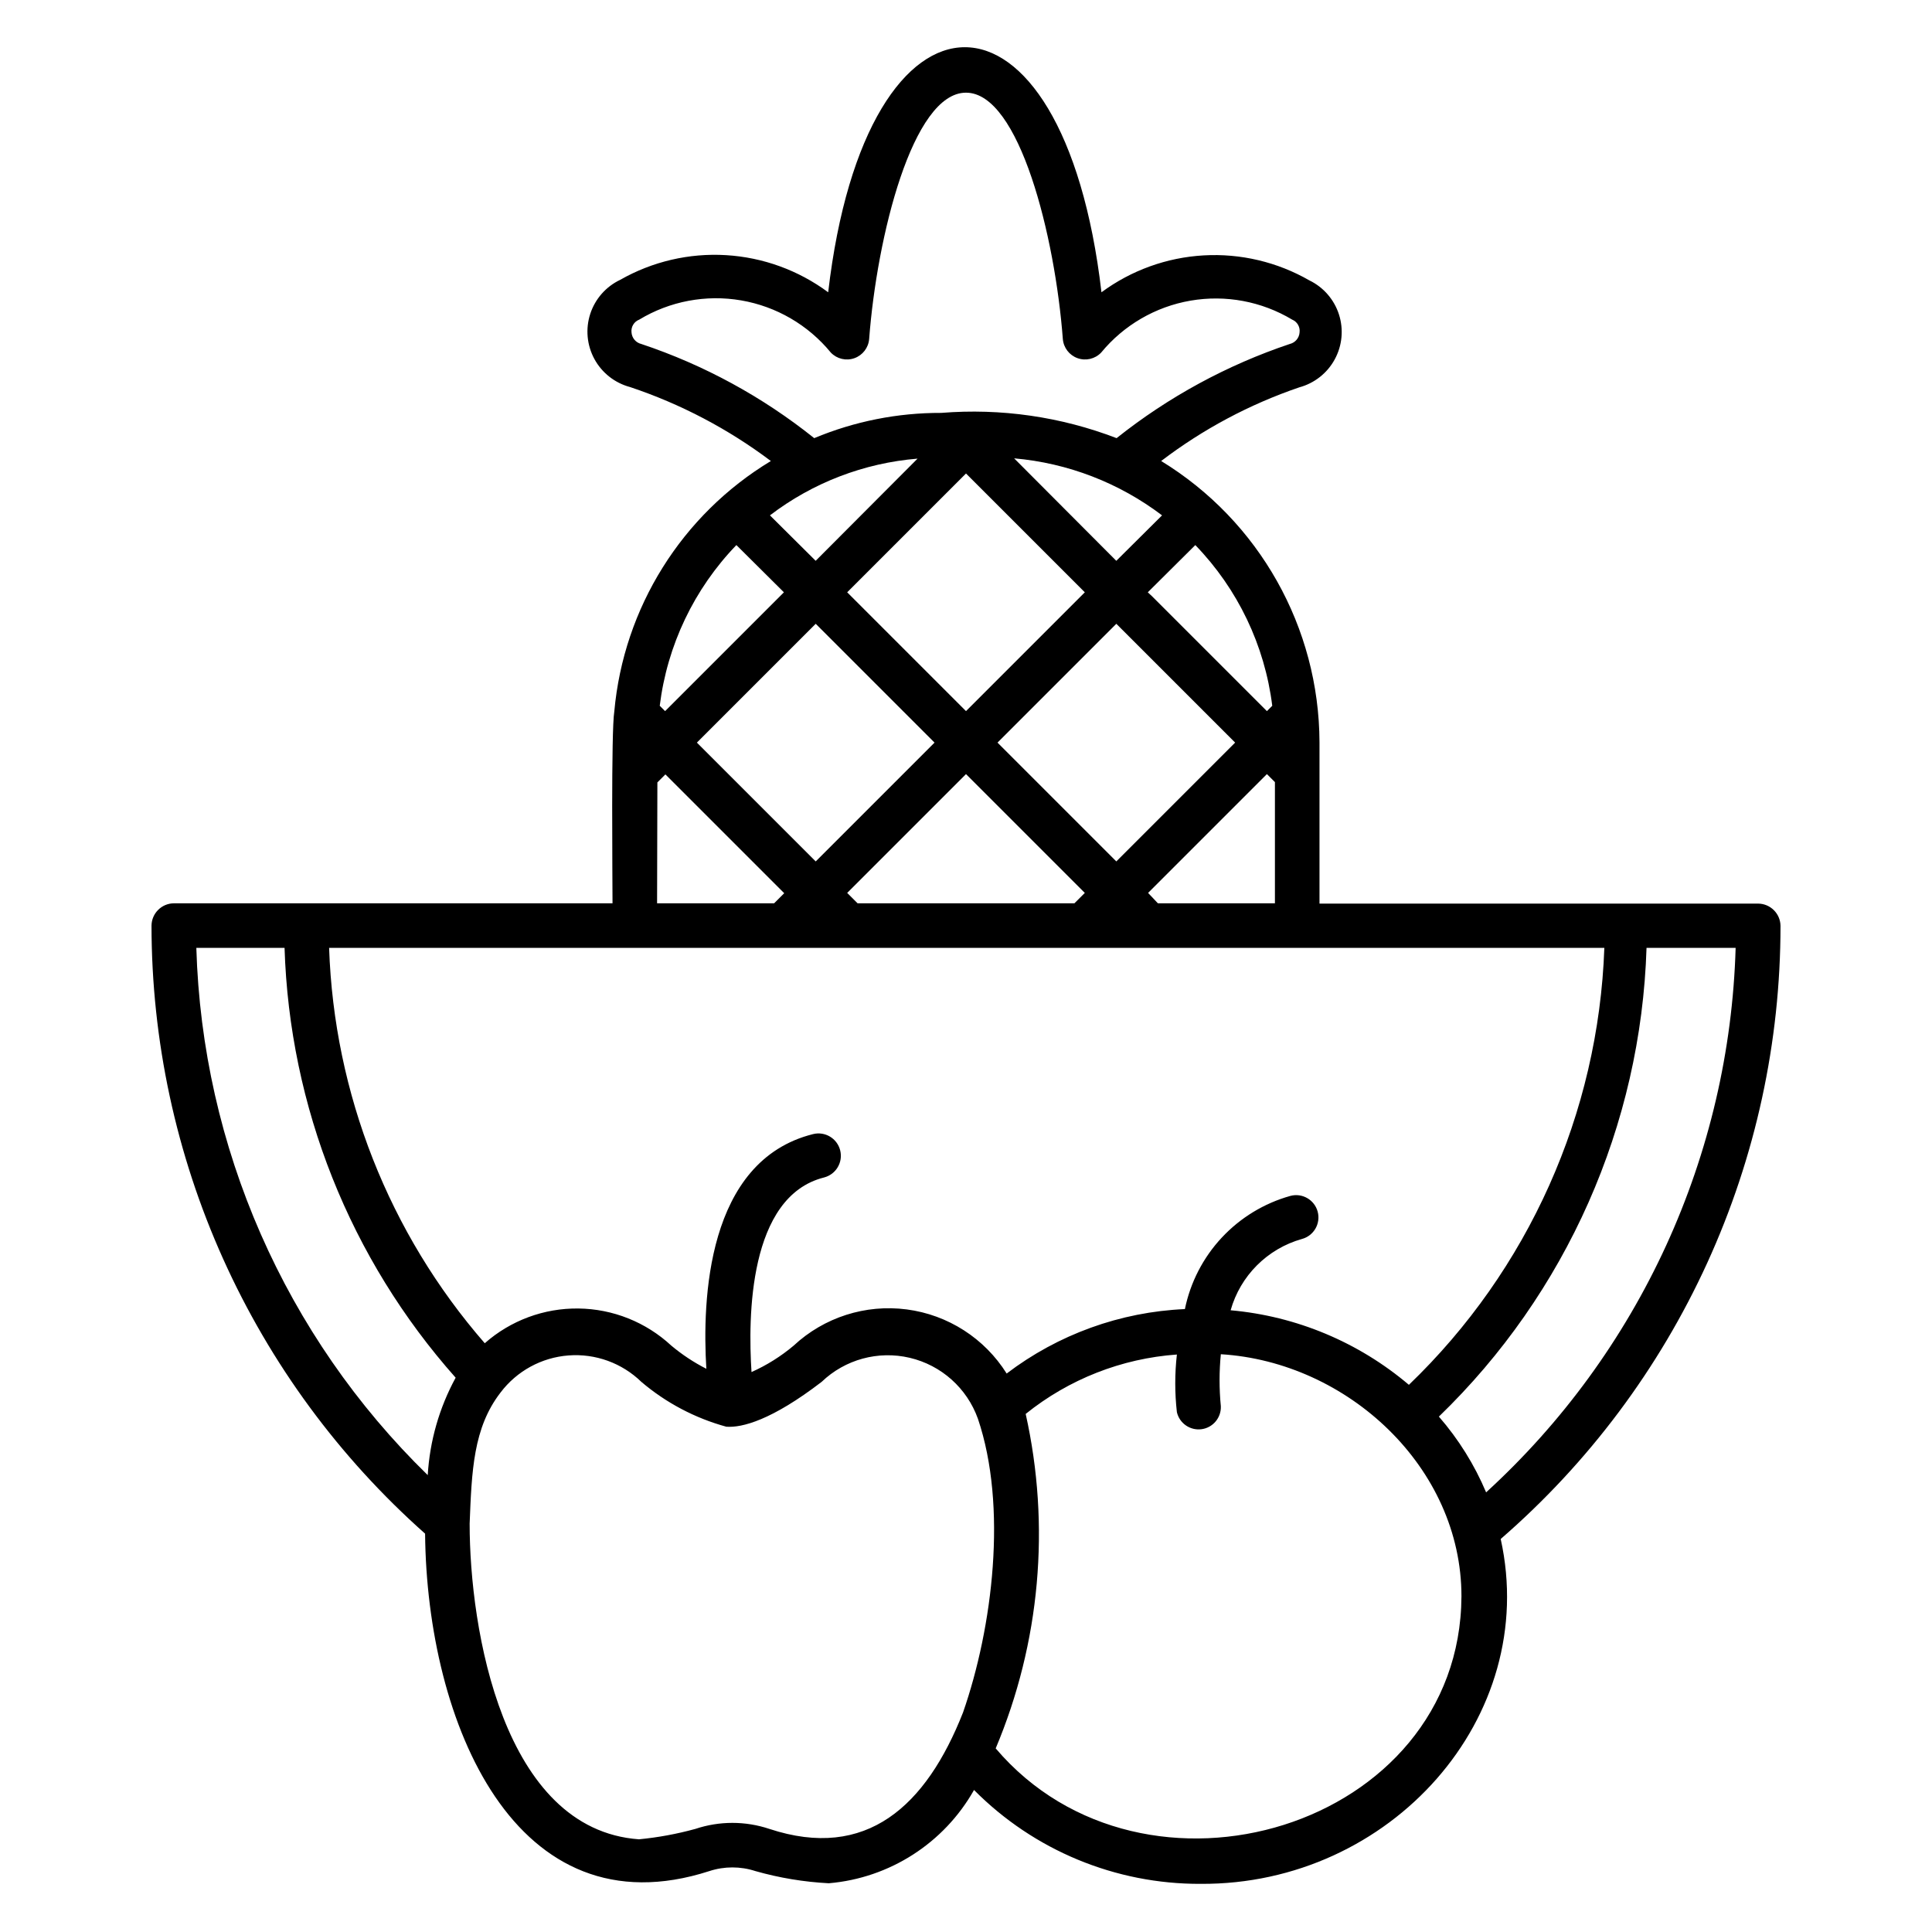 <?xml version="1.0" encoding="UTF-8"?>
<!-- The Best Svg Icon site in the world: iconSvg.co, Visit us! https://iconsvg.co -->
<svg fill="#000000" width="800px" height="800px" version="1.1" viewBox="144 144 512 512" xmlns="http://www.w3.org/2000/svg">
 <path d="m462.19 643.24c-22.547 0.098-44.188-8.863-60.062-24.875-7.957 14.098-22.367 23.348-38.496 24.719-6.582-0.344-13.102-1.426-19.441-3.227-3.965-1.297-8.238-1.297-12.203 0-51.406 16.609-74.863-39.359-75.336-89.426-22.781-20.215-41.02-45.027-53.516-72.805-12.496-27.773-18.965-57.879-18.984-88.336 0.043-3.242 2.66-5.863 5.902-5.906h116.27c0-6.219-0.395-45.656 0.473-50.852 2.473-27.465 17.879-52.109 41.488-66.359-11.301-8.504-23.902-15.125-37.316-19.602-4.035-1.074-7.453-3.762-9.449-7.43-1.992-3.672-2.391-8-1.094-11.973 1.297-3.969 4.172-7.231 7.945-9.016 8.516-4.852 18.262-7.125 28.043-6.535 9.785 0.586 19.188 4.004 27.062 9.84 10.078-86.594 62.348-86.594 72.422 0 7.887-5.82 17.297-9.219 27.082-9.777 9.789-0.559 19.523 1.746 28.023 6.629 3.734 1.812 6.566 5.074 7.836 9.031 1.27 3.953 0.863 8.258-1.125 11.902-1.984 3.648-5.379 6.324-9.387 7.406-13.176 4.492-25.535 11.086-36.605 19.523 25.977 15.879 41.859 44.098 41.957 74.547v42.746h116.27c3.242 0.039 5.863 2.66 5.902 5.902 0.004 30.812-6.617 61.27-19.41 89.301-12.797 28.031-31.465 52.988-54.742 73.18 10.469 47.309-29.207 91.707-79.508 91.391zm-193.73-95.406c0 27.789 8.738 81.004 44.871 83.602 5.055-0.488 10.059-1.41 14.957-2.758 6.359-2.125 13.238-2.125 19.602 0 25.742 8.5 41.562-6.062 51.324-30.859 7.871-22.594 11.809-54.633 3.938-77.855v0.004c-2.894-8.09-9.691-14.164-18.051-16.133-8.363-1.973-17.156 0.426-23.355 6.371-13.227 10.156-21.098 12.203-25.27 11.887-8.285-2.266-15.973-6.324-22.516-11.887-5.129-4.992-12.156-7.543-19.297-7-7.137 0.539-13.699 4.121-18.016 9.832-7.242 9.371-7.637 20.785-8.188 34.797zm139.41 59.512c39.359 46.289 123.12 21.176 123.43-40.305 0-34.164-30.148-62.109-63.762-64.156h-0.004c-0.449 4.578-0.449 9.195 0 13.773 0.125 3.047-2.086 5.688-5.106 6.094-3.019 0.406-5.856-1.551-6.543-4.519-0.574-5.074-0.574-10.195 0-15.27-14.648 1.047-28.629 6.539-40.07 15.742 6.617 29.656 3.84 60.637-7.949 88.641zm117.45-87.93c5.207 5.988 9.43 12.762 12.516 20.074 20.129-18.395 36.355-40.648 47.715-65.434 11.355-24.789 17.621-51.605 18.41-78.863h-23.617 0.004c-1.473 46.992-21.215 91.555-55.027 124.22zm-329.29-124.22c1.543 52.77 23.531 102.87 61.324 139.73 0.531-9.047 3.059-17.863 7.398-25.82-27.98-31.492-44.027-71.801-45.344-113.91zm274.11 96.039h-0.004c17.406 1.551 33.906 8.453 47.234 19.758 31.66-30.398 50.238-71.93 51.797-115.8h-337.95c1.305 38.629 15.871 75.629 41.25 104.78 6.852-6.043 15.703-9.324 24.84-9.207 9.133 0.113 17.898 3.621 24.594 9.836 2.856 2.391 5.973 4.449 9.289 6.141-1.102-18.027 0-55.105 28.262-62.188 3.176-0.805 6.398 1.117 7.203 4.289 0.805 3.176-1.117 6.398-4.289 7.203-19.996 5.039-20.152 37-19.207 51.562 4.035-1.801 7.797-4.16 11.176-7.008 8.059-7.504 19.047-11.02 29.965-9.59 10.918 1.43 20.629 7.66 26.477 16.992 13.641-10.371 30.117-16.332 47.234-17.082 1.453-7.086 4.828-13.633 9.758-18.922 4.934-5.293 11.223-9.121 18.188-11.07 3.152-0.848 6.394 1.02 7.242 4.172 0.848 3.152-1.02 6.394-4.172 7.242-9.156 2.578-16.316 9.734-18.895 18.891zm-19.285-107.85h31.012v-32.117l-2.125-2.125-31.488 31.488zm-79.586 0h57.465l2.754-2.754-31.488-31.488-31.488 31.488zm-53.137 0h31.016l2.676-2.676-31.488-31.488-2.125 2.125zm90.215-42.586 31.488 31.488 31.488-31.488-31.488-31.488zm-79.664 0 31.488 31.488 31.488-31.488-31.488-31.488zm39.828-39.832 31.488 31.488 31.488-31.488-31.488-31.488zm80.766 1.023 30.465 30.465 1.418-1.418c-1.996-16.031-9.152-30.98-20.391-42.586l-12.594 12.516zm-130.44 29.047 1.418 1.418 31.488-31.488-12.594-12.516h-0.004c-11.207 11.617-18.336 26.566-20.309 42.586zm93.914-65.574 27.078 27.16 12.121-12.043v-0.004c-11.379-8.633-24.969-13.871-39.203-15.113zm-64.711 15.113 12.121 12.043 27-27.078h0.004c-14.211 1.164-27.793 6.383-39.125 15.035zm45.422-27.16v0.004c15.789-1.273 31.66 1.012 46.445 6.691 13.73-10.926 29.262-19.371 45.895-24.953 1.445-0.344 2.5-1.59 2.598-3.07 0.18-1.445-0.625-2.832-1.969-3.387-8.086-4.848-17.641-6.629-26.93-5.027-9.289 1.605-17.695 6.488-23.688 13.766-1.609 1.684-4.059 2.266-6.25 1.48-2.195-0.781-3.723-2.781-3.906-5.102-2.047-27.078-11.492-65.258-25.66-65.258s-23.617 38.18-25.664 65.258c-0.18 2.32-1.711 4.32-3.902 5.102-2.195 0.785-4.644 0.203-6.254-1.48-6-7.316-14.434-12.227-23.758-13.832s-18.914 0.203-27.016 5.094c-1.375 0.527-2.219 1.922-2.047 3.387 0.098 1.48 1.152 2.727 2.598 3.07 16.625 5.551 32.133 14 45.816 24.953 10.672-4.457 22.125-6.734 33.691-6.691z"/>
</svg>